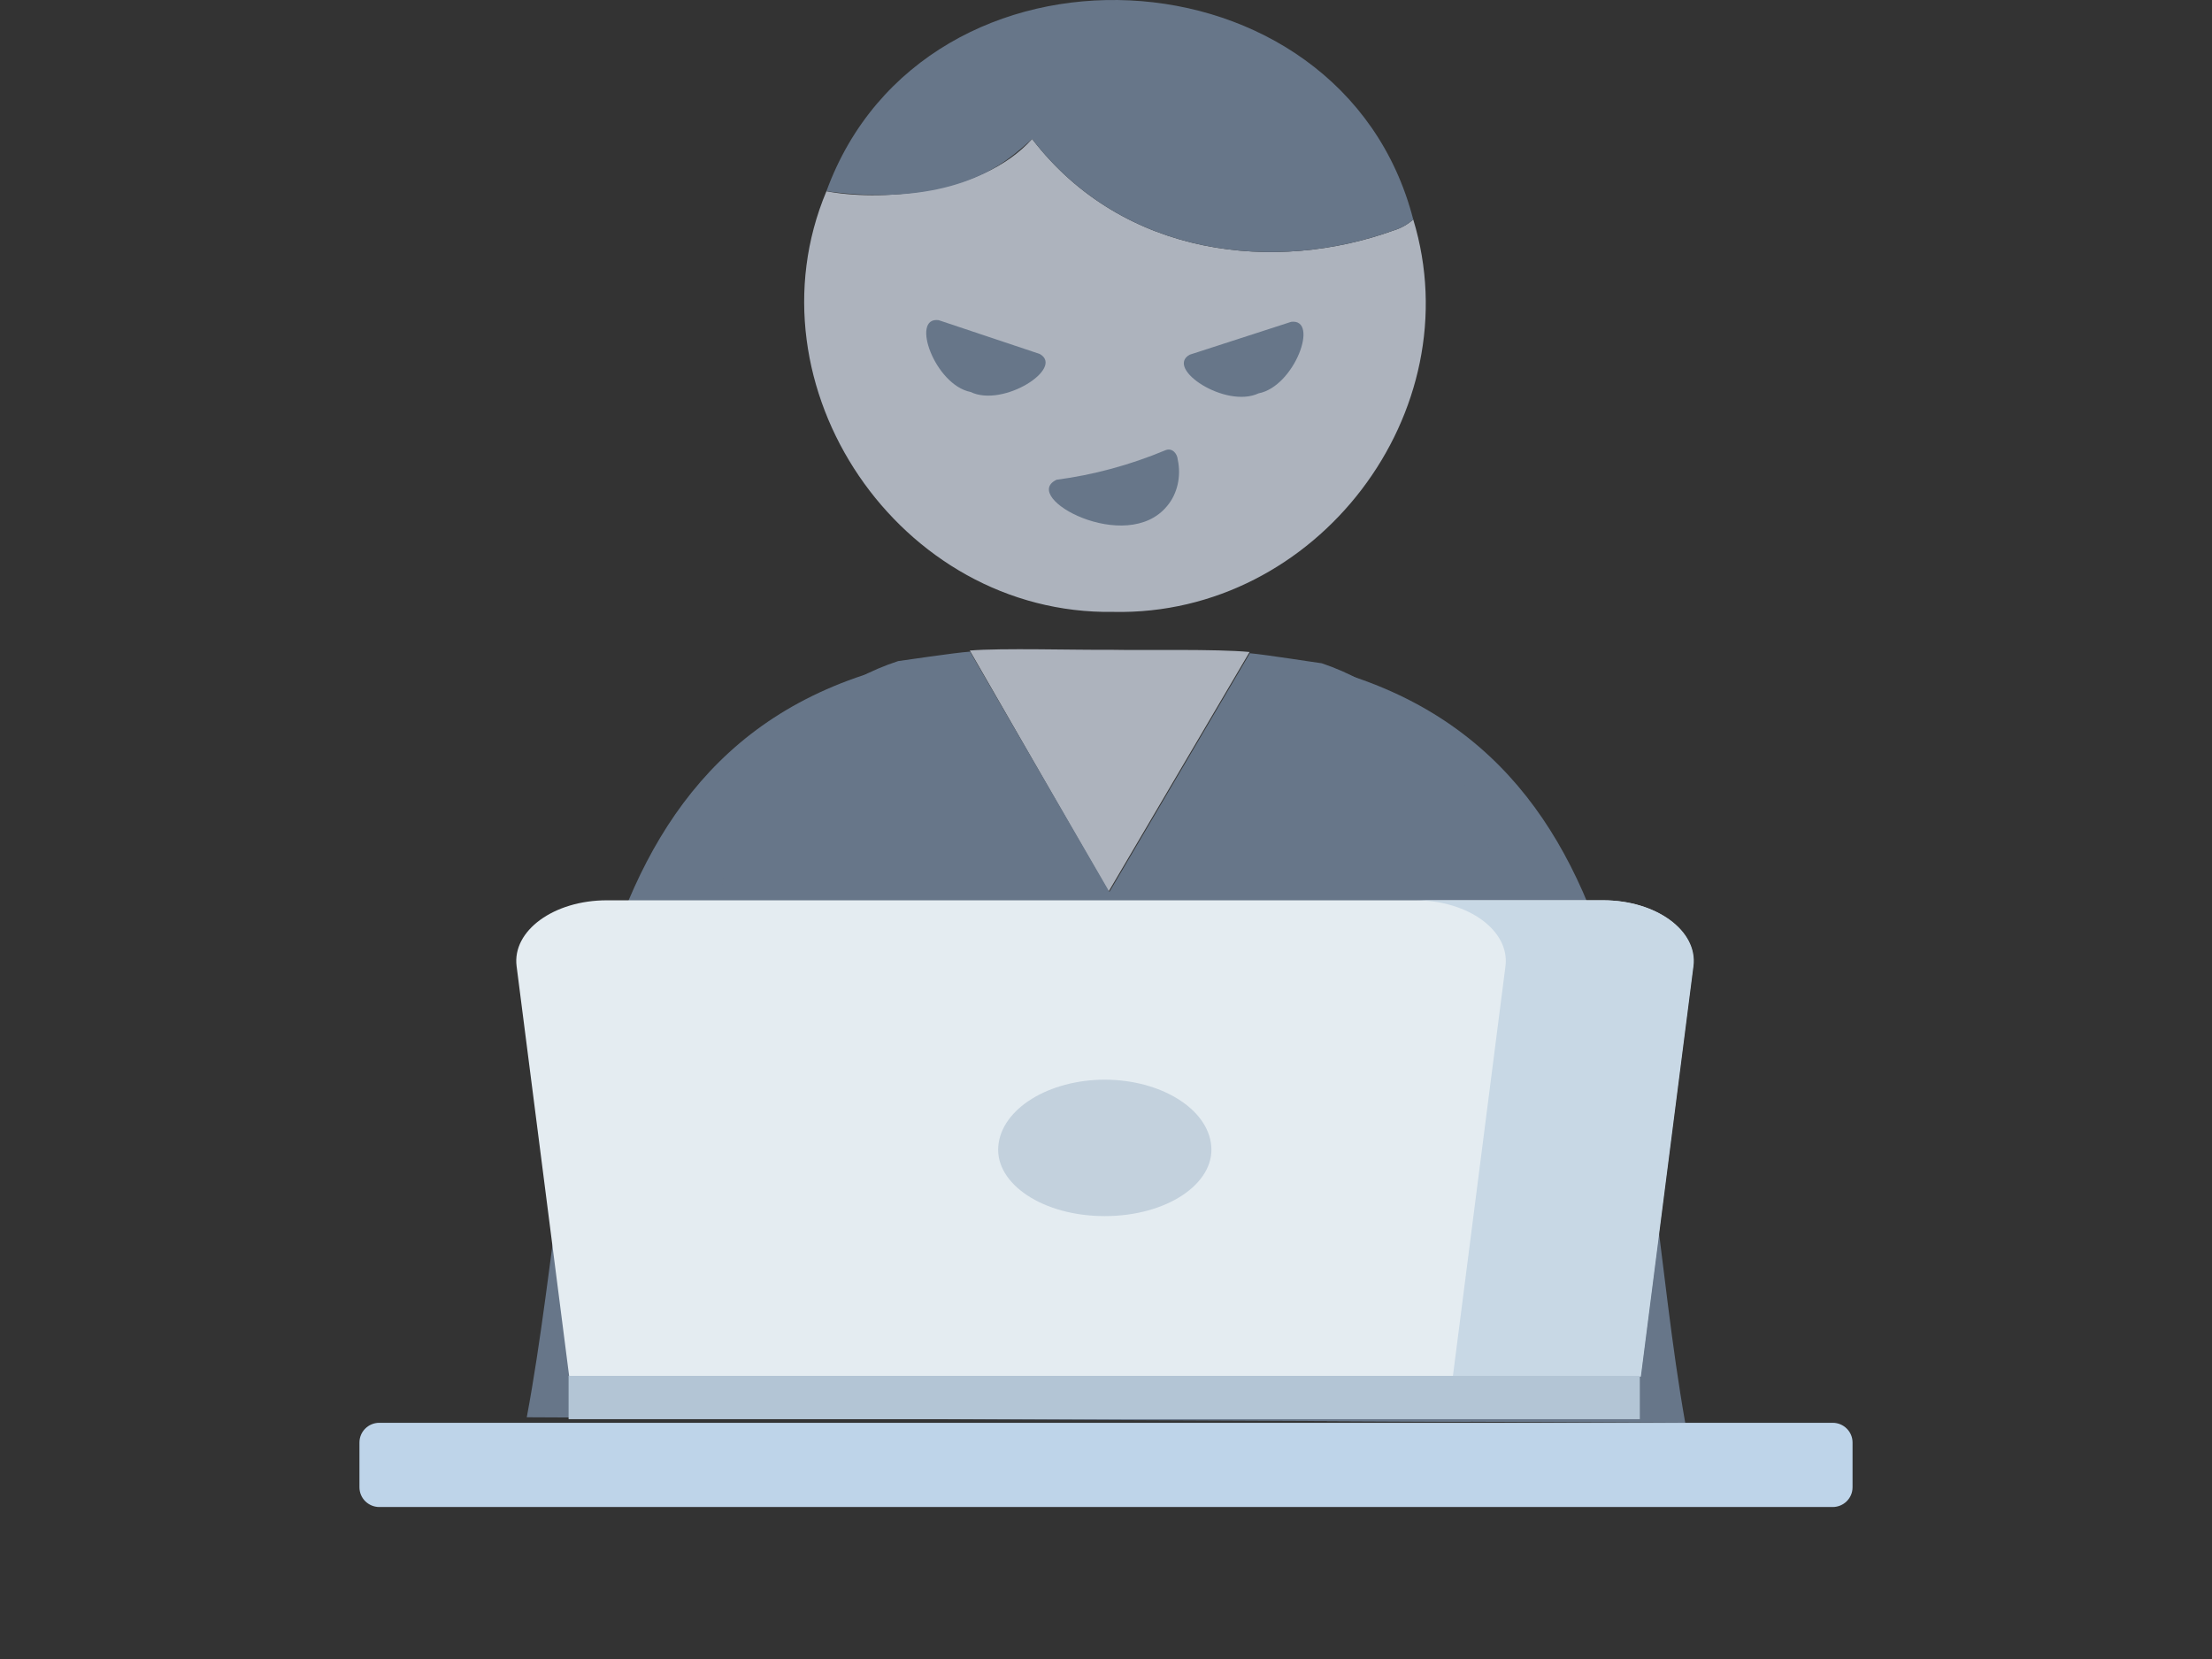 <svg width="200" height="150" viewBox="0 0 200 150" fill="none" xmlns="http://www.w3.org/2000/svg">
<rect x="0" y="0" width="200" height="150" fill="#333333" stroke="none"/>
<g clip-path="url(#clip0_15670_995)">
<path d="M126.032 20.827C115.431 24.672 101.593 23.34 93.32 12.565C88.633 17.784 79.124 18.16 74.723 17.289C67.319 34.906 81.312 55.637 100.679 55.325C119.077 55.713 133.084 37.244 127.779 19.845C127.288 20.281 126.7 20.623 126.032 20.827V20.827Z" fill="#ADB3BD"/>
<path d="M91.266 14.279C91.995 13.73 92.672 13.154 93.32 12.565C101.6 23.351 115.45 24.666 126.032 20.825C126.7 20.622 127.288 20.28 127.779 19.844C121.309 -5.254 83.594 -7.029 74.723 17.288C78.576 17.839 86.027 18.23 91.266 14.279V14.279Z" fill="#677689"/>
<path d="M107.571 32.069C105.297 33.318 110.818 36.971 113.796 35.564C117.037 34.956 119.321 28.777 116.742 29.099L107.571 32.069Z" fill="#677689"/>
<path d="M94.011 32.005C96.274 33.275 90.717 36.875 87.753 35.44C84.518 34.801 82.294 28.6 84.871 28.948L94.011 32.004V32.005Z" fill="#677689"/>
<path d="M95.531 43.377C92.178 44.975 101.87 50.225 105.527 45.75C106.458 44.647 106.811 43.063 106.488 41.565C106.443 40.996 105.972 40.456 105.366 40.711C102.165 42.048 98.856 42.941 95.531 43.377H95.531Z" fill="#677689"/>
<path d="M78.896 89.063L86.609 59.141C50.317 63.884 52.838 100.338 47.628 128.144L80.012 128.298L78.896 89.062V89.063Z" fill="#677689"/>
<path d="M121.484 89.266L114.061 59.272C150.305 64.36 147.431 100.788 152.372 128.643L119.988 128.489L121.484 89.266V89.266Z" fill="#677689"/>
<path d="M112.982 58.952C110.002 58.661 103.383 58.816 100.301 58.75C97.39 58.784 90.496 58.578 87.684 58.82L100.231 80.618L112.982 58.952Z" fill="#ADB3BD"/>
<path d="M126.352 63.696C124.315 62.082 121.986 60.804 119.505 59.969C119.143 59.933 114.539 59.203 113.007 59.062L100.307 80.641L87.708 58.917C86.196 59.028 81.596 59.731 81.208 59.773C78.719 60.585 76.378 61.84 74.326 63.435V63.448C68.831 67.714 65.268 74.45 65.231 82.051L67.077 128.237C81.164 128.304 118.4 128.481 132.974 128.55L135.266 82.384C135.302 74.784 131.805 68.013 126.351 63.696H126.352Z" fill="#677689"/>
<path d="M165.702 128.643H34.298C33.305 128.643 32.5 129.441 32.5 130.426V134.475C32.5 135.46 33.305 136.258 34.298 136.258H165.702C166.695 136.258 167.5 135.46 167.5 134.475V130.426C167.5 129.441 166.695 128.643 165.702 128.643Z" fill="#BED4E9"/>
<path d="M148.313 124.473H51.467L46.709 87.36C46.298 84.156 50.066 81.402 54.862 81.402H144.919C149.715 81.402 153.482 84.156 153.072 87.36L148.314 124.473H148.313Z" fill="#E4ECF1"/>
<path d="M144.972 81.402H127.974C132.765 81.402 136.528 84.153 136.118 87.354L131.359 124.472H148.356L153.115 87.354C153.526 84.153 149.762 81.402 144.972 81.402Z" fill="#C8D8E5"/>
<path d="M109.519 103.635C109.803 107.033 105.495 109.956 99.89 109.955C94.286 109.957 89.977 107.033 90.262 103.635C90.545 100.232 94.855 97.624 99.89 97.62C104.926 97.624 109.236 100.232 109.519 103.635Z" fill="#C3D1DD"/>
<path d="M148.266 124.4H51.41V128.316H148.266V124.4Z" fill="#B3C5D5"/>
</g>
<defs>
<clipPath id="clip0_15670_995">
<rect width="200" height="136.258" fill="white"/>
</clipPath>
</defs>
</svg>
